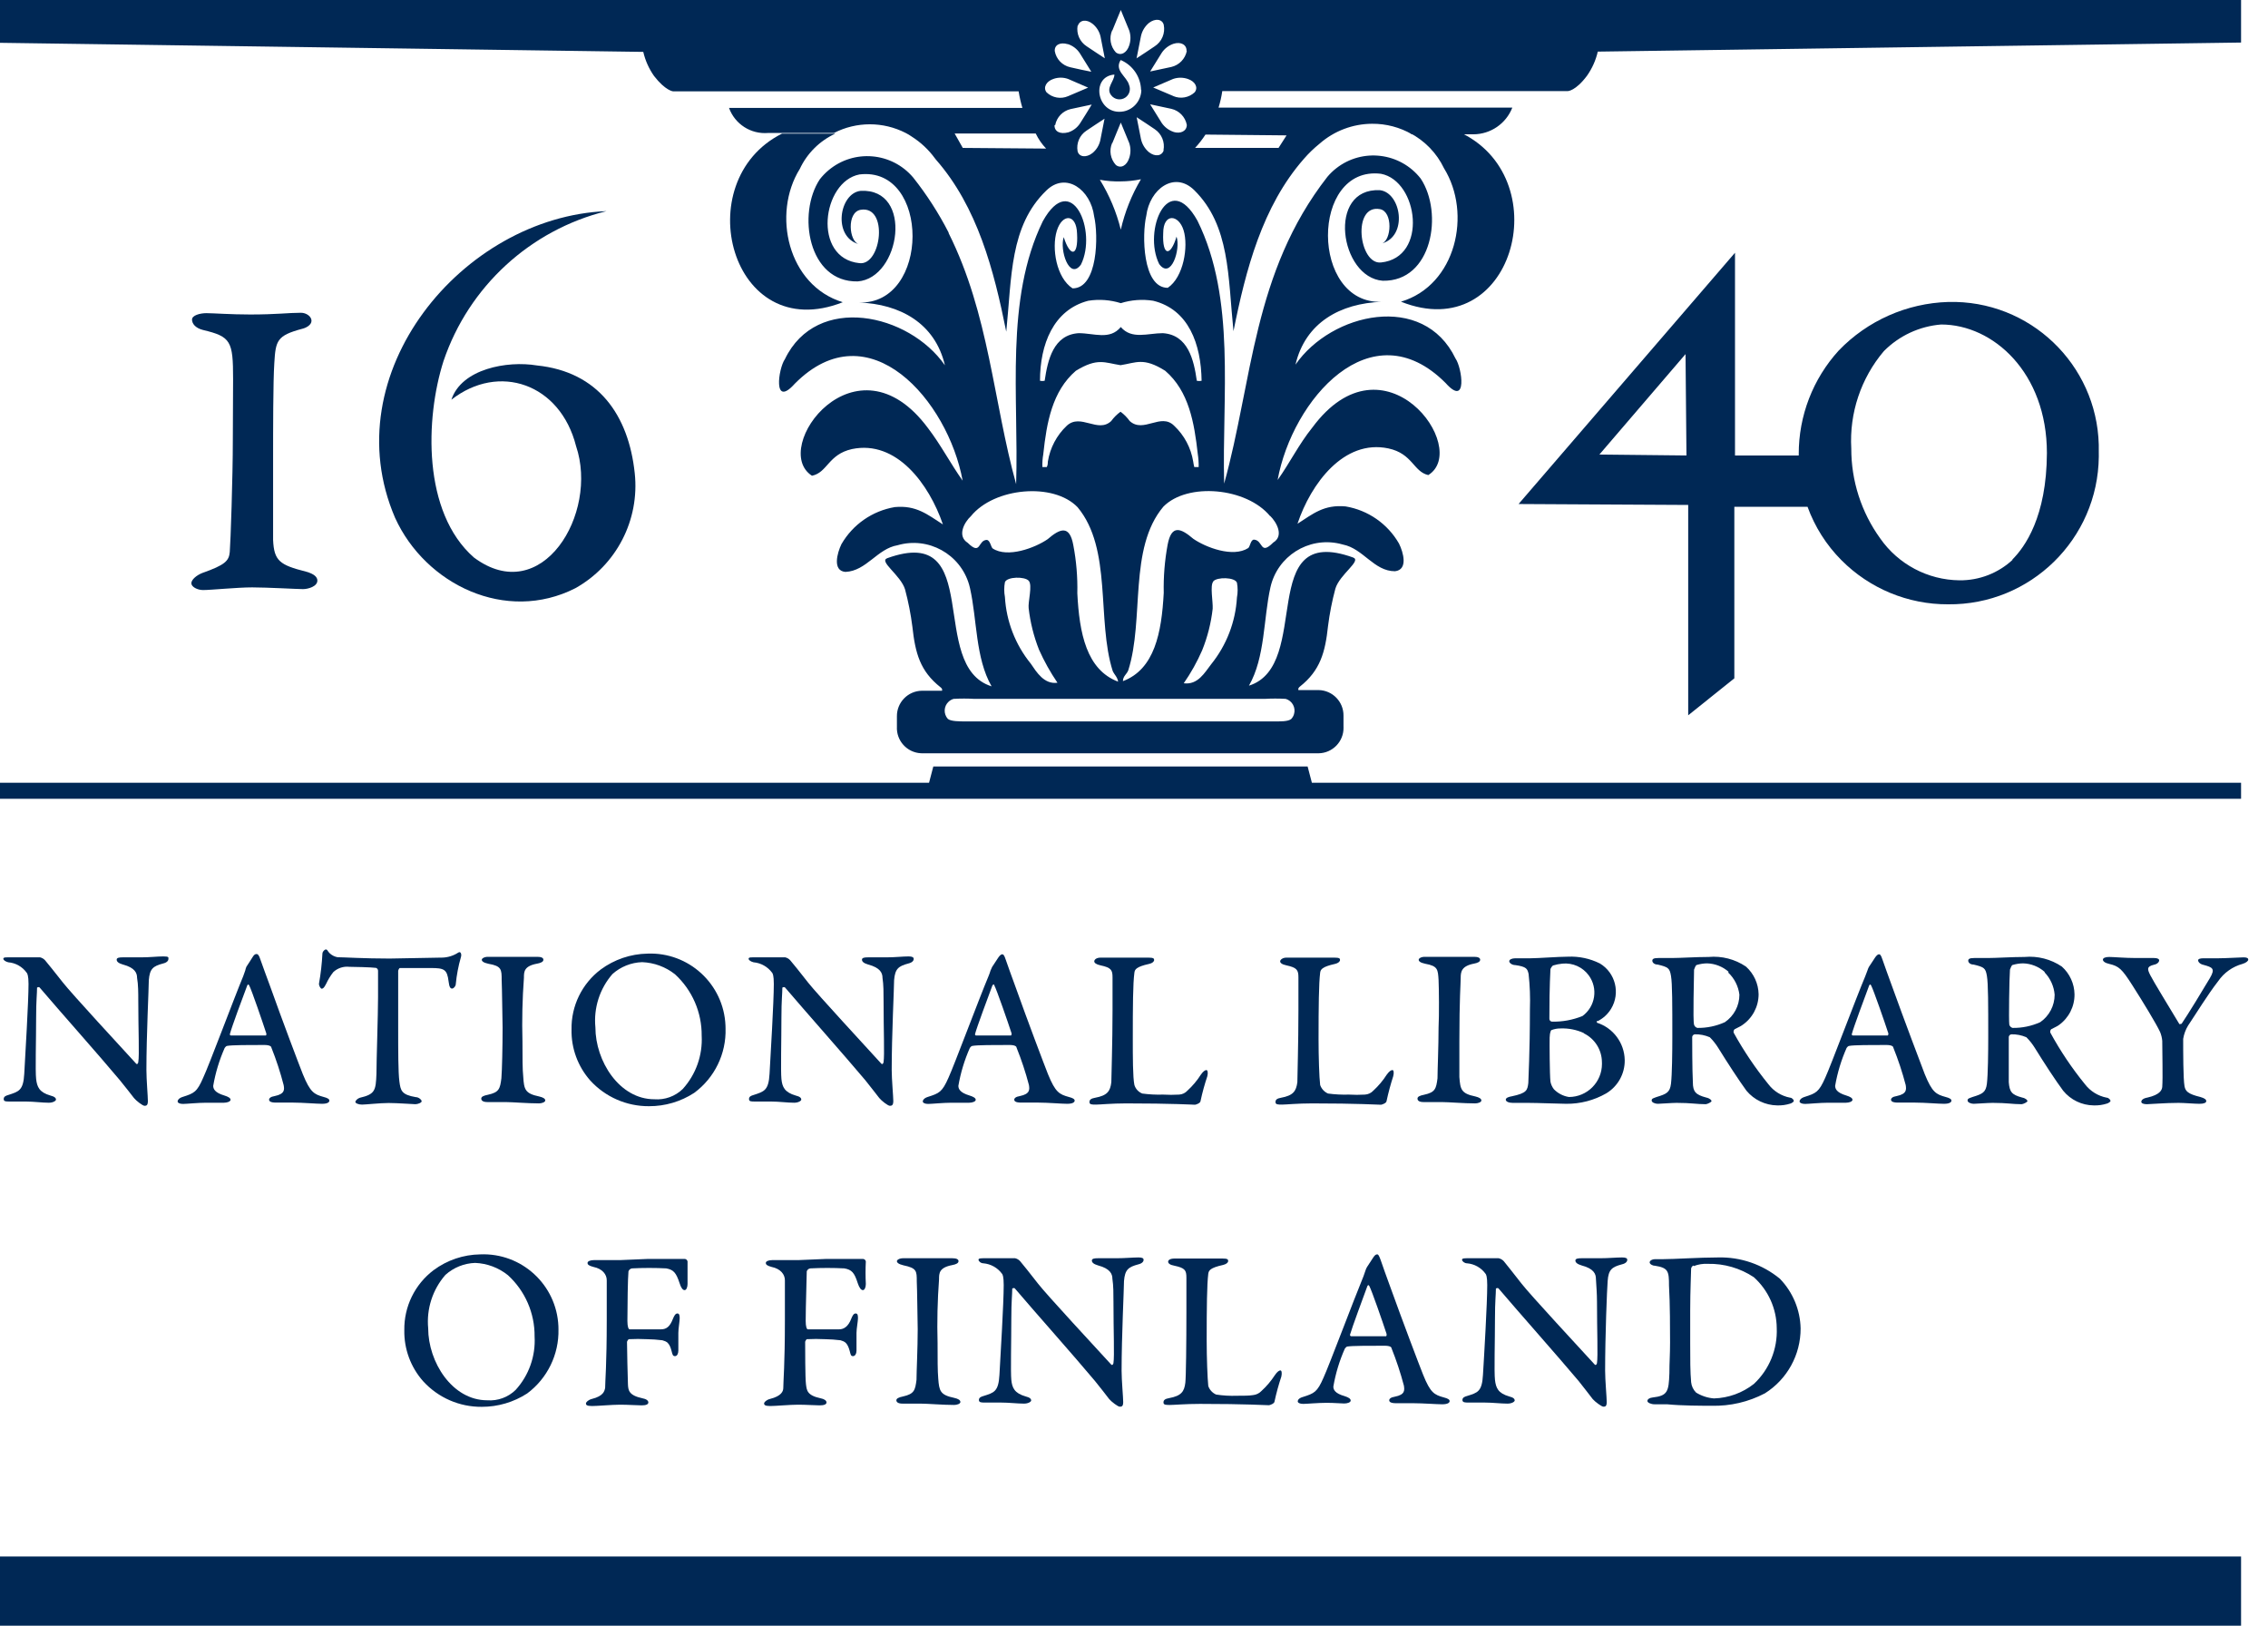 <svg aria-hidden="true" version="1.1" xmlns="http://www.w3.org/2000/svg" xmlns:xlink="http://www.w3.org/1999/xlink" x="0px" y="0px" viewBox="0 0 170.08 121.89" enable-background="new 0 0 170.08 121.89" xml:space="preserve" fill="#002855" width="170.08"  height="121.89" >
	 	<title fill="#002855">National Library of Finland</title>
		<path d="M0.83,71.78c0.39,0,1.32,0,2.18,0c0.143,0.034,0.272,0.111,0.37,0.22c0.25,0.3,0.68,0.83,1.34,1.67s4.4,4.89,5.49,6.08
			c0.1,0.1,0.16-0.07,0.16-0.12c0.09-0.53,0-2.37,0-4.6c0-0.58,0-1.2-0.09-1.71c0-0.36-0.15-0.76-1.06-1
			c-0.34-0.1-0.47-0.22-0.47-0.37s0.22-0.17,0.45-0.17h1.39c0.64,0,1.21-0.07,1.65-0.07s0.39,0.07,0.39,0.19s-0.1,0.27-0.4,0.34
			c-0.75,0.2-1,0.39-1.07,1.25c0,0.59-0.18,4.14-0.18,6.73c0,0.71,0.11,2,0.11,2.33s-0.11,0.36-0.25,0.36s-0.62-0.37-0.79-0.58
			c-0.29-0.37-0.61-0.79-1.07-1.35c-1.58-1.89-4.46-5.12-6-6.93c-0.07-0.09-0.2,0-0.2,0c0,0.46-0.07,0.93-0.07,2.25
			c0,1.69-0.07,4,0,4.6s0.24,1,1.07,1.24c0.33,0.08,0.42,0.2,0.42,0.3s-0.22,0.24-0.54,0.24c-0.49,0-1.13-0.09-1.74-0.09
			c-0.37,0-0.91,0-1.2,0s-0.44,0-0.44-0.19s0.17-0.25,0.34-0.3c0.79-0.26,1.13-0.33,1.2-1.59c0.08-1.48,0.32-5.37,0.32-6.74
			c0-0.62-0.09-0.79-0.14-0.84c-0.323-0.45-0.828-0.735-1.38-0.78C0.43,72.1,0.25,72,0.25,71.88S0.48,71.78,0.83,71.78z" fill="#002855"></path>
		<path d="M19.53,71.95c0.16,0.45,0.44,1.23,0.75,2.06c0.89,2.5,2.14,5.8,2.43,6.53c0.56,1.37,0.85,1.51,1.57,1.71
			c0.27,0.07,0.42,0.15,0.42,0.27s-0.13,0.24-0.55,0.24s-1.46-0.09-2.15-0.09s-0.86,0-1.3,0s-0.52-0.12-0.52-0.22s0.1-0.22,0.42-0.27
			c0.78-0.16,0.73-0.5,0.67-0.83c-0.247-0.955-0.554-1.894-0.92-2.81c0-0.07-0.11-0.19-0.53-0.19c-1.11,0-2.45,0-2.79,0.07
			c-0.06,0-0.15,0.1-0.18,0.15c-0.402,0.908-0.691,1.862-0.86,2.84c0,0.22,0.1,0.51,0.84,0.73c0.29,0.09,0.46,0.19,0.46,0.32
			s-0.26,0.22-0.49,0.22s-0.71,0-1.34,0s-1.48,0.09-1.74,0.09s-0.4-0.09-0.4-0.19s0.1-0.25,0.39-0.34c0.84-0.27,1.06-0.35,1.53-1.44
			c0.41-0.86,2.3-5.92,3-7.61c0.08-0.22,0.12-0.32,0.15-0.42c0.021-0.099,0.051-0.196,0.09-0.29c0.12-0.19,0.36-0.54,0.47-0.73
			s0.21-0.22,0.29-0.22S19.42,71.59,19.53,71.95z M19.97,77.48c-0.27-0.83-1.11-3.28-1.28-3.59c-0.05-0.1-0.1-0.1-0.15,0
			c-0.31,0.81-1.17,3.13-1.3,3.64c0,0.06,0,0.11,0.1,0.11c0.66,0,2,0,2.6,0C19.96,77.63,19.99,77.55,19.97,77.48z" fill="#002855"></path>
		<path d="M33.04,71.8c0.412,0.01,0.819-0.09,1.18-0.29c0.12-0.07,0.18-0.12,0.25-0.12s0.17,0.15,0.09,0.39
			c-0.188,0.653-0.315,1.323-0.38,2c0,0.15-0.15,0.34-0.28,0.34s-0.21-0.12-0.26-0.54c-0.11-0.9-0.33-1-1.33-1c-0.3,0-2.06,0-2.32,0
			c-0.06,0-0.13,0.17-0.13,0.22c0,0.79,0,2.55,0,4c0,2,0,3.6,0.09,4.28s0.15,1,1.23,1.18c0.22,0,0.44,0.2,0.44,0.31
			s-0.29,0.22-0.47,0.22s-1.35-0.09-2-0.09s-1.74,0.12-2,0.12s-0.5-0.1-0.5-0.2s0.17-0.26,0.33-0.31c1.15-0.27,1.2-0.54,1.25-1.79
			c0-1,0.12-4.43,0.12-5.73v-2c0.002-0.098-0.058-0.186-0.15-0.22c-0.32-0.05-1.76-0.08-2-0.08c-0.438-0.05-0.875,0.092-1.2,0.39
			c-0.214,0.271-0.395,0.567-0.54,0.88c-0.17,0.35-0.27,0.37-0.34,0.37s-0.2-0.2-0.2-0.37c0.134-0.754,0.221-1.515,0.26-2.28
			c0-0.1,0.14-0.29,0.26-0.29s0.12,0.12,0.27,0.27c0.165,0.16,0.374,0.268,0.6,0.31c0.43,0,2,0.1,3.91,0.1L33.04,71.8z" fill="#002855"></path>
		<path d="M37.62,73.48c0-0.79,0-1.05-1-1.22c-0.38-0.08-0.49-0.2-0.49-0.3s0.19-0.22,0.46-0.22c0.44,0,1.3,0,1.86,0
			c0.83,0,1.25,0,1.84,0c0.29,0,0.46,0.07,0.46,0.22s-0.19,0.24-0.46,0.29c-1,0.18-1,0.61-1,1.06c-0.117,1.587-0.154,3.179-0.11,4.77
			c0,1.15,0,2.13,0.06,2.67c0.06,0.93,0.13,1.24,1.19,1.46c0.31,0.07,0.46,0.17,0.46,0.3s-0.27,0.22-0.47,0.22c-0.83,0-2-0.1-2.52-0.1
			s-0.73,0-1.35,0c-0.34,0-0.46-0.12-0.46-0.26s0.16-0.22,0.51-0.29c0.83-0.18,0.9-0.45,1-1.23c0.05-0.61,0.09-2.37,0.09-3.81
			C37.67,76.13,37.65,74.1,37.62,73.48z" fill="#002855"></path>
		<path d="M54.41,77.11c0.058,1.898-0.821,3.704-2.35,4.83c-1.008,0.657-2.187,1.004-3.39,1c-1.672,0.011-3.271-0.686-4.4-1.92
			c-0.935-1.054-1.439-2.421-1.41-3.83c-0.033-1.764,0.782-3.437,2.19-4.5c1.015-0.75,2.238-1.166,3.5-1.19
			c3.107-0.127,5.728,2.289,5.855,5.395C54.408,76.967,54.41,77.038,54.41,77.11z M45.93,73.03c-0.959,1.1-1.422,2.547-1.28,4
			c0,2.52,1.79,5.39,4.42,5.39c0.787,0.06,1.563-0.22,2.13-0.77c0.988-1.091,1.499-2.531,1.42-4c0.015-1.747-0.712-3.419-2-4.6
			c-0.706-0.558-1.571-0.876-2.47-0.91C47.329,72.168,46.543,72.483,45.93,73.03z" fill="#002855"></path>
		<path d="M56.71,71.78c0.39,0,1.32,0,2.18,0c0.143,0.034,0.272,0.111,0.37,0.22c0.26,0.3,0.68,0.83,1.34,1.67s4.41,4.89,5.49,6.08
			c0.1,0.1,0.17-0.07,0.17-0.12c0.08-0.53,0-2.37,0-4.6c0-0.58,0-1.2-0.08-1.71c0-0.36-0.16-0.76-1.07-1
			c-0.34-0.1-0.47-0.22-0.47-0.37s0.22-0.17,0.45-0.17h1.39c0.64,0,1.22-0.07,1.66-0.07c0.28,0,0.38,0.07,0.38,0.19
			s-0.1,0.27-0.4,0.34c-0.74,0.2-1,0.39-1.07,1.25c0,0.59-0.18,4.14-0.18,6.73c0,0.71,0.12,2,0.12,2.33s-0.12,0.36-0.26,0.36
			s-0.62-0.37-0.79-0.58c-0.29-0.37-0.61-0.79-1.06-1.35c-1.59-1.89-4.46-5.12-6-6.93c-0.07-0.09-0.21,0-0.21,0
			c0,0.46-0.07,0.93-0.07,2.25c0,1.69-0.06,4,0,4.6s0.24,1,1.07,1.24c0.34,0.08,0.42,0.2,0.42,0.3s-0.22,0.24-0.54,0.24
			c-0.49,0-1.13-0.09-1.74-0.09c-0.37,0-0.91,0-1.2,0s-0.44,0-0.44-0.19s0.17-0.25,0.34-0.3c0.79-0.26,1.13-0.33,1.2-1.59
			c0.08-1.48,0.32-5.37,0.32-6.74c0-0.62-0.08-0.79-0.13-0.84c-0.33-0.447-0.836-0.731-1.39-0.78c-0.19-0.05-0.37-0.15-0.37-0.27
			S56.36,71.78,56.71,71.78z" fill="#002855"></path>
		<path d="M75.42,71.95c0.15,0.45,0.44,1.23,0.74,2.06c0.89,2.5,2.14,5.8,2.43,6.53c0.56,1.37,0.85,1.51,1.57,1.71
			c0.27,0.07,0.43,0.15,0.43,0.27s-0.14,0.24-0.56,0.24s-1.45-0.09-2.15-0.09c-0.7,0-0.86,0-1.3,0s-0.52-0.12-0.52-0.22
			s0.1-0.22,0.42-0.27c0.78-0.16,0.73-0.5,0.68-0.83c-0.251-0.955-0.562-1.894-0.93-2.81c0-0.07-0.1-0.19-0.53-0.19
			c-1.11,0-2.45,0-2.78,0.07c-0.07,0-0.16,0.1-0.19,0.15c-0.402,0.908-0.691,1.862-0.86,2.84c0,0.22,0.1,0.51,0.84,0.73
			c0.29,0.09,0.46,0.19,0.46,0.32s-0.25,0.22-0.49,0.22c-0.24,0-0.71,0-1.33,0c-0.62,0-1.49,0.09-1.75,0.09c-0.26,0-0.4-0.09-0.4-0.19
			s0.1-0.25,0.39-0.34c0.84-0.27,1.06-0.35,1.54-1.44c0.4-0.86,2.29-5.92,3-7.61c0.058-0.137,0.108-0.277,0.15-0.42
			c0,0,0.06-0.15,0.12-0.27l0.48-0.73c0.11-0.15,0.2-0.22,0.28-0.22S75.3,71.59,75.42,71.95z M75.86,77.48
			c-0.27-0.83-1.12-3.28-1.29-3.59c0-0.1-0.1-0.1-0.15,0c-0.3,0.81-1.17,3.13-1.3,3.64c0,0.06,0,0.11,0.1,0.11c0.66,0,2,0,2.6,0
			C75.84,77.63,75.87,77.55,75.86,77.48z" fill="#002855"></path>
		<path d="M82.55,71.8c0.46,0,0.86,0,1.35,0c0.66,0,1.81,0,2.21,0s0.44,0.07,0.44,0.18s-0.13,0.24-0.37,0.29
			c-1,0.22-1.08,0.43-1.11,0.66c-0.11,0.8-0.12,2.51-0.12,5c0,1.28,0,2.86,0.12,3.42c0.089,0.292,0.306,0.528,0.59,0.64
			c0.514,0.07,1.032,0.096,1.55,0.08c0.406,0.024,0.814,0.024,1.22,0c0.238-0.015,0.461-0.123,0.62-0.3
			c0.384-0.351,0.721-0.751,1-1.19c0.18-0.27,0.34-0.35,0.42-0.35s0.14,0.18,0.07,0.46c-0.205,0.61-0.376,1.231-0.51,1.86
			c0,0.16-0.35,0.28-0.42,0.28s-1.72-0.1-5.17-0.1c-1.08,0-1.94,0.09-2.25,0.09s-0.49,0-0.49-0.19s0.14-0.27,0.41-0.32
			c0.93-0.17,1.15-0.49,1.23-1.17c0-0.42,0.09-2.92,0.09-5.36c0-0.88,0-1.95,0-2.5s-0.1-0.73-0.9-0.9c-0.33-0.07-0.47-0.19-0.47-0.3
			S82.19,71.8,82.55,71.8z" fill="#002855"></path>
		<path d="M96.48,71.8c0.46,0,0.87,0,1.35,0c0.66,0,1.81,0,2.22,0s0.44,0.07,0.44,0.18s-0.14,0.24-0.37,0.29
			c-1,0.22-1.09,0.43-1.12,0.66c-0.1,0.8-0.12,2.51-0.12,5c0,1.28,0.05,2.86,0.12,3.42c0.098,0.287,0.312,0.519,0.59,0.64
			c0.517,0.07,1.039,0.096,1.56,0.08c0.403,0.024,0.807,0.024,1.21,0c0.241-0.013,0.468-0.121,0.63-0.3c0.384-0.352,0.72-0.752,1-1.19
			c0.19-0.27,0.34-0.35,0.43-0.35s0.13,0.18,0.06,0.46c-0.198,0.611-0.365,1.232-0.5,1.86c0,0.16-0.36,0.28-0.42,0.28
			c-0.21,0-1.73-0.1-5.17-0.1c-1.09,0-1.95,0.09-2.25,0.09s-0.49,0-0.49-0.19s0.13-0.27,0.4-0.32c0.93-0.17,1.15-0.49,1.24-1.17
			c0-0.42,0.08-2.92,0.08-5.36c0-0.88,0-1.95,0-2.5s-0.11-0.73-0.9-0.9c-0.34-0.07-0.47-0.19-0.47-0.3S96.17,71.8,96.48,71.8z" fill="#002855"></path>
		<path d="M107.88,73.48c-0.05-0.79-0.05-1.05-1-1.22c-0.39-0.08-0.49-0.2-0.49-0.3s0.18-0.22,0.45-0.22c0.44,0,1.3,0,1.86,0
			c0.83,0,1.25,0,1.84,0c0.29,0,0.46,0.07,0.46,0.22s-0.19,0.24-0.46,0.29c-0.94,0.18-1,0.61-1,1.06s-0.1,1.52-0.1,4.77
			c0,1.15,0,2.13,0,2.67c0.07,0.93,0.13,1.24,1.2,1.46c0.3,0.073,0.45,0.173,0.45,0.3c0,0.14-0.27,0.22-0.47,0.22
			c-0.83,0-2-0.1-2.52-0.1s-0.72,0-1.35,0c-0.34,0-0.45-0.12-0.45-0.26s0.15-0.22,0.5-0.29c0.83-0.18,0.9-0.45,1-1.23
			c0-0.61,0.08-2.37,0.08-3.81C107.93,76.13,107.91,74.1,107.88,73.48z" fill="#002855"></path>
		<path d="M119.76,76.55c-0.05,0,0,0.12,0,0.13c1.22,0.393,2.056,1.518,2.08,2.8c0.017,1.022-0.513,1.975-1.39,2.5
			c-0.913,0.522-1.948,0.791-3,0.78c-0.47,0-2.13-0.07-2.91-0.07h-1.11c-0.27,0-0.51-0.09-0.51-0.24s0.26-0.22,0.44-0.25
			c1.15-0.24,1.18-0.46,1.25-1c0-0.35,0.12-2.18,0.12-5.53c0.032-0.885-0.002-1.77-0.1-2.65c-0.09-0.38-0.15-0.54-1-0.66
			c-0.24,0-0.45-0.16-0.45-0.29s0.21-0.22,0.45-0.22h1.13c0.56,0,2.13-0.12,2.82-0.12c0.83-0.038,1.657,0.138,2.4,0.51
			c1.169,0.704,1.545,2.222,0.841,3.39c-0.244,0.404-0.598,0.73-1.021,0.94L119.76,76.55z M118.76,77.45
			c-0.543-0.246-1.135-0.362-1.73-0.34c-0.24-0.003-0.477,0.042-0.7,0.13c0,0-0.11,0.12-0.12,0.56s0,2.74,0.06,3.3
			c0.04,0.208,0.13,0.403,0.26,0.57c0.304,0.311,0.7,0.515,1.13,0.58c1.37-0.004,2.477-1.117,2.473-2.487
			c0-0.041-0.001-0.082-0.003-0.123c-0.004-0.918-0.527-1.754-1.35-2.16L118.76,77.45z M117.17,72.25
			c-0.241,0.022-0.479,0.069-0.71,0.14c-0.085,0.073-0.15,0.166-0.19,0.27c0,0.27-0.08,1-0.08,3.72
			c-0.006,0.112,0.078,0.209,0.19,0.22c0.784,0.018,1.563-0.125,2.29-0.42c0.972-0.71,1.185-2.074,0.475-3.046
			C118.69,72.51,117.938,72.174,117.17,72.25L117.17,72.25z" fill="#002855"></path>
		<path d="M130.64,76.87c-0.08,0.07-0.42,0.22-0.56,0.3c-0.07,0.067-0.097,0.167-0.07,0.26c0.754,1.365,1.627,2.66,2.61,3.87
			c0.399,0.521,0.975,0.877,1.62,1c0.15,0,0.28,0.17,0.28,0.24s-0.15,0.17-0.25,0.2c-0.323,0.105-0.661,0.152-1,0.14
			c-0.89-0.015-1.73-0.416-2.3-1.1c-0.57-0.78-1.43-2.1-2.11-3.2c-0.18-0.294-0.395-0.566-0.64-0.81
			c-0.356-0.155-0.742-0.23-1.13-0.22c-0.098,0.016-0.174,0.092-0.19,0.19c0,0.3,0,2.47,0.05,3.4c0,0.72,0.21,0.94,1,1.15
			c0.28,0.06,0.4,0.2,0.4,0.27s-0.32,0.23-0.44,0.23c-0.67,0-1.09-0.1-2.18-0.1c-0.35,0-1.23,0.07-1.41,0.07s-0.46-0.09-0.46-0.25
			s0.15-0.17,0.37-0.26c0.76-0.23,1-0.35,1.08-1s0.1-2.38,0.1-3.5c0-2.44,0-4-0.1-4.58s-0.2-0.66-1-0.85c-0.25,0-0.4-0.15-0.4-0.29
			s0.12-0.2,0.45-0.2h1c0.62,0,1.85-0.08,2.77-0.08c0.988-0.09,1.977,0.165,2.8,0.72c0.593,0.53,0.938,1.284,0.95,2.08
			C131.878,75.481,131.413,76.351,130.64,76.87z M129.64,72.87c-0.449-0.396-1.022-0.623-1.62-0.64
			c-0.264,0.004-0.527,0.044-0.78,0.12c-0.08,0-0.18,0.3-0.2,0.35c0,0.61-0.1,3.79,0,4.13c0.035,0.119,0.13,0.21,0.25,0.24
			c0.71,0.01,1.413-0.137,2.06-0.43c0.682-0.464,1.09-1.235,1.09-2.06c-0.078-0.639-0.379-1.231-0.85-1.67L129.64,72.87z" fill="#002855"></path>
		<path d="M141.17,71.95c0.15,0.45,0.44,1.23,0.74,2.06c0.9,2.5,2.15,5.8,2.43,6.53c0.56,1.37,0.85,1.51,1.57,1.71
			c0.27,0.07,0.43,0.15,0.43,0.27s-0.14,0.24-0.56,0.24s-1.45-0.09-2.15-0.09s-0.86,0-1.3,0s-0.52-0.12-0.52-0.22s0.1-0.22,0.42-0.27
			c0.78-0.16,0.73-0.5,0.68-0.83c-0.251-0.955-0.562-1.894-0.93-2.81c0-0.07-0.1-0.19-0.53-0.19c-1.11,0-2.45,0-2.78,0.07
			c-0.07,0-0.16,0.1-0.19,0.15c-0.402,0.908-0.691,1.862-0.86,2.84c0,0.22,0.1,0.51,0.84,0.73c0.29,0.09,0.46,0.19,0.46,0.32
			s-0.25,0.22-0.49,0.22s-0.71,0-1.33,0s-1.49,0.09-1.74,0.09s-0.41-0.09-0.41-0.19s0.1-0.25,0.39-0.34c0.84-0.27,1.06-0.35,1.54-1.44
			c0.4-0.86,2.29-5.92,3-7.61c0.09-0.22,0.12-0.32,0.16-0.42c0.027-0.094,0.064-0.184,0.11-0.27l0.48-0.73
			c0.11-0.15,0.2-0.22,0.28-0.22S141.05,71.59,141.17,71.95z M141.61,77.48c-0.27-0.83-1.12-3.28-1.29-3.59c-0.05-0.1-0.1-0.1-0.15,0
			c-0.3,0.81-1.17,3.13-1.3,3.64c0,0.06,0,0.11,0.1,0.11c0.66,0,2,0,2.6,0C141.59,77.63,141.62,77.55,141.61,77.48z" fill="#002855"></path>
		<path d="M154.38,76.87c-0.08,0.07-0.42,0.22-0.56,0.3c-0.066,0.069-0.089,0.169-0.06,0.26c0.746,1.367,1.616,2.663,2.6,3.87
			c0.401,0.519,0.976,0.874,1.62,1c0.15,0,0.29,0.17,0.29,0.24s-0.16,0.17-0.26,0.2c-0.323,0.105-0.661,0.152-1,0.14
			c-0.889-0.009-1.727-0.412-2.29-1.1c-0.58-0.78-1.44-2.1-2.12-3.2c-0.18-0.294-0.395-0.566-0.64-0.81
			c-0.356-0.155-0.742-0.23-1.13-0.22c-0.098,0.016-0.174,0.092-0.19,0.19c0,0.3,0,2.47,0,3.4c0.06,0.72,0.21,0.94,1,1.15
			c0.29,0.06,0.4,0.2,0.4,0.27s-0.32,0.23-0.44,0.23c-0.67,0-1.09-0.1-2.17-0.1c-0.36,0-1.24,0.07-1.42,0.07s-0.46-0.09-0.46-0.25
			s0.15-0.17,0.37-0.26c0.76-0.23,1-0.35,1.08-1s0.1-2.38,0.1-3.5c0-2.44,0-4-0.1-4.58s-0.2-0.66-1-0.85c-0.25,0-0.4-0.15-0.4-0.29
			s0.12-0.2,0.45-0.2h1c0.62,0,1.86-0.08,2.77-0.08c0.988-0.09,1.977,0.165,2.8,0.72c0.593,0.53,0.938,1.284,0.95,2.08
			C155.58,75.472,155.134,76.34,154.38,76.87z M153.33,72.87c-0.448-0.398-1.021-0.624-1.62-0.64c-0.264,0.004-0.527,0.044-0.78,0.12
			c-0.08,0-0.18,0.3-0.2,0.35c-0.05,0.61-0.1,3.79-0.05,4.13c0.035,0.119,0.13,0.21,0.25,0.24c0.713,0.01,1.42-0.137,2.07-0.43
			c0.676-0.468,1.079-1.238,1.08-2.06c-0.051-0.626-0.316-1.216-0.75-1.67L153.33,72.87z" fill="#002855"></path>
		<path d="M158.17,71.75c0.29,0,1.2,0.08,2,0.08c0.48,0,0.7,0,1.37,0c0.27,0,0.38,0.08,0.38,0.18s-0.12,0.27-0.38,0.32
			c-0.59,0.14-0.5,0.36-0.28,0.8s1.42,2.4,2.16,3.63c0,0.06,0.15,0,0.18,0c0.43-0.62,1.69-2.69,2.12-3.42s0.2-0.81-0.49-1
			c-0.26-0.06-0.39-0.22-0.39-0.34s0.22-0.15,0.39-0.15h1.11c0.59,0,1.64-0.07,1.91-0.07s0.35,0.07,0.35,0.17s-0.16,0.24-0.43,0.32
			c-0.745,0.203-1.393,0.664-1.83,1.3c-0.78,1-1.69,2.49-2.25,3.32c-0.187,0.306-0.312,0.646-0.37,1c0,1,0,3,0.1,3.55
			c0.07,0.37,0.24,0.58,1.19,0.81c0.32,0.09,0.44,0.19,0.44,0.31s-0.17,0.2-0.51,0.2s-1.17-0.07-1.56-0.07c-1,0-2.14,0.1-2.38,0.1
			s-0.42-0.06-0.42-0.18s0.12-0.26,0.47-0.32c0.92-0.21,1.08-0.56,1.1-0.8c0.05-0.71,0-2.55,0-3.45c-0.02-0.227-0.074-0.449-0.16-0.66
			c-0.28-0.61-1.31-2.3-2.09-3.52s-1-1.42-1.73-1.59c-0.32-0.07-0.47-0.2-0.47-0.32S157.88,71.75,158.17,71.75z" fill="#002855"></path>
		<path d="M41.88,99.67c0.043,1.889-0.833,3.682-2.35,4.81c-1.013,0.654-2.194,1.002-3.4,1c-1.668,0.015-3.264-0.679-4.39-1.91
			c-0.94-1.055-1.447-2.427-1.42-3.84c-0.027-1.765,0.79-3.437,2.2-4.5c1.011-0.75,2.232-1.162,3.49-1.18
			c3.107-0.133,5.732,2.278,5.865,5.385C41.878,99.513,41.88,99.592,41.88,99.67z M33.4,95.59c-0.96,1.1-1.426,2.546-1.29,4
			c0,2.52,1.79,5.4,4.43,5.4c0.789,0.059,1.565-0.226,2.13-0.78c0.991-1.088,1.503-2.53,1.42-4c0.017-1.748-0.71-3.421-2-4.6
			c-0.7-0.562-1.563-0.885-2.46-0.92C34.804,94.718,34.014,95.037,33.4,95.59z" fill="#002855"></path>
		<path d="M48.62,94.39c1.22,0,2.59,0,2.72,0c0.109,0.003,0.201,0.082,0.22,0.19c0,0.49,0,1.11,0,1.69c0,0.22-0.08,0.46-0.22,0.46
			s-0.27-0.17-0.38-0.53c-0.26-0.79-0.46-1-1-1.1c-0.853-0.043-1.707-0.043-2.56,0c-0.125,0.016-0.229,0.101-0.27,0.22
			c-0.05,0.44-0.08,2.61-0.08,3.72c0,0.43,0.08,0.63,0.17,0.63c0.64,0,1.94,0,2.35,0s0.67-0.21,0.89-0.78
			c0.1-0.24,0.19-0.41,0.34-0.41s0.17,0.17,0.17,0.37s-0.1,0.78-0.1,1.09c0,0.74,0,1,0,1.32c0,0.21-0.08,0.42-0.25,0.42
			s-0.19-0.12-0.26-0.39c-0.16-0.63-0.38-0.71-0.69-0.8c-0.375-0.047-0.752-0.073-1.13-0.08c-0.466-0.024-0.934-0.024-1.4,0
			c0,0-0.12,0.14-0.12,0.2c0,0.48,0.05,2.71,0.07,3.17s0.06,0.84,1.09,1.06c0.28,0.05,0.44,0.17,0.44,0.31s-0.16,0.22-0.5,0.22
			s-1-0.05-1.62-0.05s-1.69,0.1-2.1,0.1s-0.46-0.09-0.46-0.19s0.17-0.27,0.44-0.34c0.88-0.22,0.95-0.59,1-0.83
			c0-0.52,0.12-1.72,0.12-5.07c0-1.59,0-2.57,0-3s-0.31-0.86-1-1c-0.34-0.09-0.44-0.17-0.44-0.3s0.22-0.21,0.47-0.21
			c0.74,0,1.39,0,1.94,0L48.62,94.39z" fill="#002855"></path>
		<path d="M61.99,94.39c1.21,0,2.58,0,2.72,0c0.109,0.003,0.201,0.082,0.22,0.19c-0.029,0.563-0.029,1.127,0,1.69
			c0,0.22-0.08,0.46-0.22,0.46s-0.27-0.17-0.39-0.53c-0.25-0.79-0.45-1-1-1.1c-0.849-0.043-1.701-0.043-2.55,0
			c-0.126,0.014-0.231,0.1-0.27,0.22c0,0.44-0.08,2.61-0.08,3.72c0,0.43,0.08,0.63,0.16,0.63c0.65,0,2,0,2.35,0s0.68-0.21,0.9-0.78
			c0.1-0.24,0.18-0.41,0.34-0.41c0.16,0,0.17,0.17,0.17,0.37s-0.11,0.78-0.11,1.09c0,0.74,0,1,0,1.32c0,0.21-0.09,0.42-0.26,0.42
			c-0.17,0-0.18-0.12-0.25-0.39c-0.17-0.63-0.39-0.71-0.69-0.8c-0.375-0.046-0.752-0.073-1.13-0.08c-0.47-0.024-0.94-0.024-1.41,0
			c0,0-0.11,0.14-0.11,0.2c0,0.48,0,2.71,0.06,3.17s0.07,0.84,1.1,1.06c0.27,0.05,0.44,0.17,0.44,0.31s-0.17,0.22-0.51,0.22
			s-1-0.05-1.62-0.05s-1.69,0.1-2.09,0.1s-0.46-0.09-0.46-0.19s0.17-0.27,0.44-0.34c0.88-0.22,1-0.59,1-0.83
			c0-0.52,0.12-1.72,0.12-5.07c0-1.59,0-2.57,0-3s-0.31-0.86-1-1c-0.33-0.09-0.43-0.17-0.43-0.3s0.22-0.21,0.47-0.21
			c0.74,0,1.38,0,1.94,0L61.99,94.39z" fill="#002855"></path>
		<path d="M68.75,96.08c0-0.79,0-1-1-1.21c-0.38-0.09-0.49-0.21-0.49-0.31s0.19-0.22,0.46-0.22c0.44,0,1.3,0,1.86,0
			c0.83,0,1.25,0,1.84,0c0.29,0,0.46,0.07,0.46,0.22s-0.19,0.24-0.46,0.29c-1,0.19-1,0.61-1,1.07c-0.117,1.587-0.154,3.179-0.11,4.77
			c0,1.15,0,2.13,0.05,2.67c0.07,0.93,0.14,1.23,1.2,1.45c0.31,0.07,0.46,0.17,0.46,0.31s-0.27,0.22-0.47,0.22c-0.83,0-2-0.1-2.52-0.1
			c-0.52,0-0.73,0-1.35,0c-0.34,0-0.46-0.12-0.46-0.25s0.16-0.22,0.51-0.29c0.83-0.19,0.9-0.46,1-1.24c0-0.61,0.09-2.36,0.09-3.8
			C68.8,98.69,68.78,96.66,68.75,96.08z" fill="#002855"></path>
		<path d="M73.95,94.34c0.39,0,1.32,0,2.18,0c0.143,0.034,0.272,0.111,0.37,0.22c0.26,0.31,0.68,0.83,1.34,1.68
			c0.66,0.85,4.41,4.89,5.49,6.07c0.1,0.1,0.17-0.07,0.17-0.12c0.08-0.52,0-2.37,0-4.6c0-0.57,0-1.2-0.08-1.71
			c0-0.35-0.16-0.76-1.07-1c-0.34-0.1-0.47-0.22-0.47-0.37s0.22-0.17,0.45-0.17h1.39c0.64,0,1.22-0.06,1.66-0.06
			c0.28,0,0.38,0.06,0.38,0.18s-0.1,0.27-0.4,0.34c-0.74,0.2-1,0.39-1.07,1.25c0,0.59-0.18,4.15-0.18,6.73c0,0.71,0.12,2,0.12,2.34
			s-0.12,0.35-0.26,0.35s-0.62-0.37-0.79-0.57c-0.29-0.37-0.61-0.8-1.07-1.36c-1.58-1.89-4.46-5.12-6-6.93c-0.06-0.08-0.2,0-0.2,0
			c0,0.46-0.07,0.93-0.07,2.25c0,1.69-0.06,4,0,4.6s0.24,1,1.07,1.24c0.34,0.08,0.42,0.2,0.42,0.3s-0.22,0.24-0.54,0.24
			c-0.49,0-1.13-0.08-1.74-0.08h-1.2c-0.24,0-0.44,0-0.44-0.19s0.17-0.25,0.34-0.3c0.79-0.25,1.13-0.32,1.2-1.59
			c0.08-1.47,0.32-5.36,0.32-6.73c0-0.63-0.08-0.8-0.13-0.85c-0.33-0.447-0.836-0.731-1.39-0.78c-0.19,0-0.37-0.15-0.37-0.27
			S73.6,94.34,73.95,94.34z" fill="#002855"></path>
		<path d="M88.1,94.36c0.45,0,0.86,0,1.35,0c0.66,0,1.8,0,2.21,0s0.44,0.07,0.44,0.19s-0.14,0.23-0.37,0.29
			c-1,0.22-1.08,0.42-1.12,0.66c-0.1,0.79-0.12,2.5-0.12,5c0,1.29,0.06,2.86,0.12,3.42c0.098,0.287,0.312,0.519,0.59,0.64
			c0.516,0.078,1.038,0.109,1.56,0.09c0.45,0,0.94,0,1.21-0.05c0.241-0.024,0.464-0.134,0.63-0.31c0.382-0.349,0.718-0.746,1-1.18
			c0.18-0.27,0.33-0.36,0.42-0.36s0.13,0.19,0.07,0.46c-0.204,0.61-0.374,1.231-0.51,1.86c0,0.17-0.36,0.29-0.42,0.29
			c-0.21,0-1.73-0.1-5.17-0.1c-1.08,0-1.94,0.08-2.25,0.08s-0.49,0-0.49-0.19s0.14-0.27,0.41-0.32c0.93-0.17,1.15-0.49,1.23-1.16
			c0.05-0.43,0.08-2.93,0.08-5.37c0-0.88,0-1.94,0-2.5s-0.1-0.73-0.9-0.9c-0.34-0.06-0.47-0.18-0.47-0.3S87.74,94.36,88.1,94.36z" fill="#002855"></path>
		<path d="M103.54,94.48c0.15,0.46,0.44,1.24,0.74,2.07c0.9,2.5,2.15,5.8,2.44,6.52c0.55,1.37,0.84,1.51,1.57,1.71
			c0.27,0.07,0.42,0.15,0.42,0.27s-0.14,0.24-0.56,0.24s-1.45-0.08-2.14-0.08s-0.87,0-1.31,0s-0.52-0.12-0.52-0.22s0.1-0.22,0.42-0.27
			c0.78-0.15,0.73-0.49,0.68-0.83c-0.253-0.955-0.563-1.893-0.93-2.81c0-0.07-0.1-0.18-0.52-0.18c-1.12,0-2.45,0-2.79,0.06
			c-0.07,0-0.15,0.11-0.19,0.16c-0.403,0.907-0.692,1.861-0.86,2.84c0,0.22,0.1,0.51,0.85,0.72c0.28,0.09,0.45,0.19,0.45,0.33
			s-0.25,0.22-0.49,0.22s-0.71-0.05-1.33-0.05s-1.49,0.08-1.74,0.08s-0.41-0.08-0.41-0.19s0.1-0.25,0.39-0.33
			c0.85-0.27,1.07-0.36,1.54-1.44c0.4-0.86,2.3-5.92,3-7.61l0.15-0.43c0.027-0.095,0.067-0.186,0.12-0.27
			c0.11-0.18,0.35-0.54,0.47-0.72s0.2-0.22,0.29-0.22S103.42,94.16,103.54,94.48z M103.98,100.01c-0.27-0.83-1.12-3.28-1.29-3.58
			c-0.05-0.1-0.1-0.1-0.15,0c-0.3,0.82-1.16,3.13-1.3,3.64c-0.011,0.054,0.024,0.107,0.078,0.118c0.007,0.001,0.015,0.002,0.022,0.002
			c0.66,0,2,0,2.6,0c0.02,0,0.06-0.08,0.04-0.15V100.01z" fill="#002855"></path>
		<path d="M110.21,94.34c0.39,0,1.32,0,2.18,0c0.146,0.034,0.278,0.11,0.38,0.22c0.25,0.31,0.67,0.83,1.33,1.68s4.41,4.89,5.49,6.07
			c0.1,0.1,0.17-0.07,0.17-0.12c0.08-0.52,0-2.37,0-4.6c0-0.57-0.05-1.2-0.08-1.71c0-0.35-0.15-0.76-1.07-1
			c-0.33-0.1-0.47-0.22-0.47-0.37s0.22-0.17,0.46-0.17h1.38c0.64,0,1.22-0.06,1.66-0.06c0.29,0,0.39,0.06,0.39,0.18
			s-0.1,0.27-0.41,0.34c-0.74,0.2-1,0.39-1.06,1.25c-0.05,0.59-0.19,4.15-0.19,6.73c0,0.71,0.12,2,0.12,2.34s-0.12,0.35-0.25,0.35
			s-0.63-0.37-0.8-0.57c-0.29-0.37-0.61-0.8-1.06-1.36c-1.59-1.89-4.46-5.12-6-6.93c-0.07-0.08-0.2,0-0.2,0
			c0,0.46-0.07,0.93-0.07,2.25c0,1.69-0.07,4,0,4.6s0.23,1,1.06,1.24c0.34,0.08,0.42,0.2,0.42,0.3s-0.22,0.24-0.54,0.24
			c-0.49,0-1.13-0.08-1.74-0.08h-1.2c-0.23,0-0.44,0-0.44-0.19s0.17-0.25,0.34-0.3c0.8-0.25,1.13-0.32,1.2-1.59
			c0.09-1.47,0.32-5.36,0.32-6.73c0-0.63-0.08-0.8-0.13-0.85c-0.327-0.451-0.835-0.736-1.39-0.78c-0.18,0-0.37-0.15-0.37-0.27
			S109.86,94.34,110.21,94.34z" fill="#002855"></path>
		<path d="M133.48,95.88c0.966,1.001,1.52,2.329,1.55,3.72c0.007,1.977-1.006,3.818-2.68,4.87c-1.232,0.646-2.609,0.966-4,0.93
			c-0.69,0-2.23,0-3.33-0.11c-0.35,0-0.67,0-0.94,0s-0.54-0.12-0.54-0.25s0.17-0.24,0.39-0.26c1.13-0.13,1.21-0.44,1.26-1.82
			c0-0.82,0.05-1.38,0.05-2.31s0-2.92-0.08-4.26c0-1.08-0.05-1.33-1.06-1.49c-0.19,0-0.39-0.13-0.39-0.25s0.17-0.24,0.42-0.24h0.56
			c0.84,0,2.75-0.13,4.15-0.13C130.529,94.236,132.177,94.804,133.48,95.88z M126.99,94.88c-0.084,0.048-0.145,0.127-0.17,0.22
			c0,0.26-0.07,1.66-0.07,3.17v2.45c0,1.17,0,2.17,0.07,2.91c0.029,0.295,0.16,0.571,0.37,0.78c0.405,0.251,0.865,0.402,1.34,0.44
			c1.091-0.032,2.143-0.414,3-1.09c1.154-1.08,1.778-2.611,1.71-4.19c-0.013-1.455-0.637-2.838-1.72-3.81
			c-1.021-0.678-2.225-1.027-3.45-1c-0.361-0.02-0.723,0.038-1.06,0.17L126.99,94.88z" fill="#002855"></path>
		<rect y="116.7" width="168.06" height="5.19" fill="#002855"></rect>
		<path d="M109.71,10.03l-4-0.07c1.127,0.582,2.033,1.516,2.58,2.66c2.1,3.39,0.91,8.76-3.23,10
			C113.42,25.95,116.8,13.64,109.71,10.03z" fill="#002855"></path>
		<path d="M63.2,22.66c-4.13-1.26-5.32-6.63-3.22-10c0.547-1.166,1.49-2.101,2.66-2.64h-4C51.54,13.58,54.81,25.97,63.2,22.66z" fill="#002855"></path>
		<path d="M0,0v3.21l48.24,0.68c0.15,0.65,0.426,1.265,0.81,1.81c0.86,1.11,1.43,1.15,1.43,1.15h25.91
			c0.066,0.419,0.16,0.833,0.28,1.24h-22l0,0c0.439,1.217,1.64,1.988,2.93,1.88h4.94c1.689-0.867,3.691-0.867,5.38,0l0,0
			c0.156,0.079,0.307,0.169,0.45,0.27c0.677,0.43,1.267,0.983,1.74,1.63l0.07,0.09c3.12,3.55,4.36,8.31,5.28,12.91
			c0.42-4.1,0.25-7.92,3-10.58c1.48-1.45,3.34-0.06,3.59,1.93c0.33,1.4,0.29,5.42-1.62,5.4c-1.21-0.79-1.58-3-1.18-4.31
			c0.4-1.31,1.48-1.31,1.52,0.21c0.1,1.74-0.52,1.78-1,0.26c-0.32,0.94,0.41,3.26,1.29,2.06c1.25-2.5-0.7-7.15-2.86-3.25
			c-2.86,5.87-1.79,13.18-2,19.71c-1.72-6.22-2.02-12.74-5.06-18.82c0.005,0.067,0.005,0.133,0,0.2c0-0.08,0-0.16,0-0.24
			c-0.749-1.46-1.64-2.844-2.66-4.13c-1.606-1.904-4.451-2.145-6.355-0.539c-0.237,0.2-0.453,0.424-0.645,0.669
			c-1.71,2.57-0.88,7.74,2.84,7.66c3.21-0.24,4.21-7,0.22-6.79c-1.6,0.17-2.13,3.44-0.13,4c-0.75-0.2-0.93-2.4,0.13-2.58
			c2.1-0.35,1.57,4.2-0.09,4c-3.55-0.36-2.8-6.12,0-6.65c5.32-0.65,5.32,9.82-0.06,9.6c3.1,0.11,5.73,1.55,6.47,4.71
			c-2.71-3.9-9.62-5.41-12-0.46c-0.49,0.69-0.92,3.7,0.74,1.84c5.57-5.62,11.5,1.3,12.59,7.27c-0.91-1.28-1.64-2.69-2.59-3.93
			c-5.41-7.3-11.9,1.51-8.71,3.56c1.17-0.24,1.21-1.6,3-2c3.35-0.7,5.79,2.64,6.82,5.65c-1.17-0.75-2-1.45-3.61-1.3
			c-1.681,0.284-3.148,1.304-4,2.78c-0.32,0.66-0.69,2,0.3,2.08c1.58-0.07,2.38-1.74,3.91-2c2.297-0.666,4.698,0.657,5.364,2.954
			c0.025,0.085,0.047,0.17,0.066,0.256c0.54,2.4,0.4,5.24,1.62,7.37c-4.85-1.52-0.48-12.25-7.82-9.61c-0.67,0.24,1,1.26,1.33,2.34
			c0.247,0.92,0.431,1.855,0.55,2.8c0.22,2,0.58,3.33,2.11,4.54c0.18,0.13,0.11,0.26,0.11,0.26h-1.51
			c-1.045,0.016-1.881,0.874-1.87,1.92v0.77c-0.055,1.048,0.749,1.942,1.797,1.997c0.038,0.002,0.075,0.003,0.113,0.003h29.71
			c1.049-0.015,1.888-0.878,1.872-1.927c0-0.024-0.001-0.049-0.002-0.073v-0.82c0.011-1.046-0.825-1.904-1.87-1.92h-1.51
			c0,0-0.06-0.13,0.11-0.26c1.53-1.21,1.9-2.58,2.11-4.54c0.119-0.945,0.303-1.88,0.55-2.8c0.32-1.08,2-2.1,1.33-2.34
			c-7.33-2.64-3,8.09-7.81,9.61c1.22-2.13,1.08-5,1.61-7.37c0.523-2.334,2.838-3.802,5.172-3.279c0.09,0.02,0.18,0.043,0.268,0.069
			c1.52,0.3,2.32,2,3.9,2c1-0.11,0.63-1.42,0.3-2.08c-0.85-1.478-2.318-2.498-4-2.78c-1.63-0.15-2.44,0.55-3.61,1.3
			c1-3,3.47-6.35,6.81-5.65c1.83,0.39,1.88,1.75,3,2c3.2-2-3.3-10.86-8.7-3.56c-1,1.24-1.69,2.65-2.6,3.93c1.09-6,7-12.89,12.6-7.27
			c1.66,1.86,1.23-1.15,0.74-1.84c-2.4-5-9.31-3.44-12,0.46c0.74-3.16,3.37-4.6,6.48-4.71c-5.38,0.22-5.38-10.25-0.07-9.6
			c2.8,0.53,3.56,6.29,0,6.65c-1.66,0.17-2.18-4.38-0.08-4c1,0.18,0.87,2.38,0.13,2.58c2-0.55,1.46-3.82-0.13-4
			c-4-0.19-3,6.55,0.21,6.79c3.72,0.08,4.56-5.09,2.85-7.66c-1.534-1.962-4.369-2.309-6.331-0.775
			c-0.245,0.191-0.469,0.407-0.669,0.645c-5.6,7.18-5.6,15.3-7.74,23c-0.17-6.53,0.9-13.84-2-19.71c-2.17-3.9-4.12,0.75-2.87,3.25
			c0.89,1.2,1.62-1.12,1.3-2.06c-0.45,1.52-1.08,1.48-1-0.26c0-1.52,1.16-1.42,1.53-0.21s0,3.52-1.19,4.31c-1.9,0-1.94-4-1.61-5.4
			c0.25-2,2.1-3.38,3.59-1.93c2.7,2.66,2.53,6.48,2.95,10.58c0.92-4.6,2.16-9.36,5.27-12.91c0.361-0.418,0.76-0.803,1.19-1.15
			c1.088-0.954,2.483-1.483,3.93-1.49c1.053-0.01,2.089,0.263,3,0.79h4.6c1.291-0.005,2.449-0.798,2.92-2l0,0H91.38
			c0.125-0.406,0.219-0.82,0.28-1.24h25.91c0,0,0.58,0,1.44-1.15c0.384-0.545,0.66-1.16,0.81-1.81l48.24-0.68V0H0z M89,3.82
			c-0.118,0.593-0.571,1.062-1.16,1.2l-1.59,0.34l0,0l0.87-1.4c0.212-0.32,0.526-0.559,0.89-0.68c0.54-0.17,0.99,0.07,0.97,0.54H89z
			 M85.24,4.34c0.11-0.54,0.21-1.08,0.32-1.62c0.082-0.391,0.293-0.743,0.6-1c0.46-0.36,1-0.3,1.11,0.14
			c0.129,0.631-0.146,1.276-0.69,1.62c-0.45,0.31-0.9,0.6-1.36,0.9L85.24,4.34z M85.59,6.75c-0.012,0.776-0.56,1.441-1.32,1.6
			c-2,0.37-2.55-2.61-0.7-2.76c0,0.5-0.66,1-0.25,1.54c0.254,0.348,0.742,0.424,1.09,0.17c0.291-0.213,0.399-0.597,0.26-0.93
			c-0.16-0.63-1.13-1.07-0.63-1.87c0.908,0.385,1.506,1.265,1.53,2.25H85.59z M84.05,13.6c0.507-0.002,1.013-0.056,1.51-0.16
			c-0.697,1.174-1.207,2.449-1.51,3.78l0,0c-0.326-1.321-0.856-2.582-1.57-3.74c0.511,0.093,1.031,0.133,1.55,0.12H84.05z
			 M83.42,10.72c0.2-0.52,0.42-1,0.63-1.53l0,0l0.63,1.53c0.125,0.366,0.125,0.764,0,1.13c-0.18,0.57-0.63,0.81-1,0.52
			c-0.41-0.447-0.52-1.093-0.28-1.65L83.42,10.72z M83.42,2.28c0.2-0.52,0.42-1,0.63-1.53l0,0l0.63,1.53
			c0.125,0.366,0.125,0.764,0,1.13c-0.18,0.56-0.63,0.8-1,0.52c-0.41-0.447-0.52-1.093-0.28-1.65H83.42z M80.83,1.93
			c0.14-0.44,0.65-0.51,1.11-0.14c0.298,0.242,0.505,0.576,0.59,0.95c0.11,0.54,0.22,1.09,0.32,1.63l0,0c-0.45-0.3-0.91-0.59-1.36-0.9
			c-0.514-0.331-0.781-0.937-0.68-1.54H80.83z M80.09,3.31c0.36,0.118,0.67,0.354,0.88,0.67c0.3,0.47,0.58,0.94,0.87,1.4l0,0
			c-0.53-0.11-1.06-0.21-1.59-0.34c-0.589-0.134-1.041-0.606-1.15-1.2c-0.04-0.46,0.38-0.7,0.97-0.53H80.09z M72.2,11.09l-0.61-1.08
			h6.08c0.199,0.415,0.462,0.797,0.78,1.13L72.2,11.09z M78.48,6.92c-0.28-0.37,0-0.83,0.51-1c0.359-0.13,0.751-0.13,1.11,0l1.5,0.65
			l0,0l-1.5,0.64C79.551,7.45,78.912,7.336,78.48,6.92z M79.13,9.38c0.114-0.591,0.564-1.061,1.15-1.2l1.59-0.34l0,0
			C81.58,8.31,81.3,8.78,81,9.24c-0.206,0.321-0.517,0.561-0.88,0.68c-0.64,0.17-1.06-0.07-1.04-0.54L79.13,9.38z M81.92,11.48
			c-0.46,0.36-1,0.3-1.11-0.14c-0.108-0.599,0.151-1.205,0.66-1.54c0.45-0.31,0.91-0.6,1.36-0.9l0,0c-0.1,0.54-0.21,1.08-0.32,1.63
			C82.425,10.904,82.218,11.238,81.92,11.48z M74.02,40.48c-0.71,0-0.43,1.22-1.45,0.22c-0.82-0.52-0.25-1.55,0.24-2
			c1.75-2.15,6.19-2.55,8-0.67c2.61,3.13,1.42,8.44,2.63,12.27c0.13,0.3,0.35,0.44,0.41,0.81c-2.37-0.89-2.91-3.63-3.06-6.63
			c0.028-1.207-0.073-2.414-0.3-3.6c-0.28-1.55-1-1.25-1.93-0.45c-0.93,0.64-3,1.43-4.12,0.69C74.31,41.01,74.26,40.54,74.02,40.48z
			 M78.24,34.02c0.25-2.32,0.66-4.69,2.44-6.22c1.63-1,2.17-0.6,3.35-0.42c1.18-0.18,1.71-0.61,3.35,0.42
			c1.78,1.53,2.18,3.9,2.44,6.22c0.051,0.331,0.075,0.665,0.07,1h-0.33c-0.034-0.135-0.061-0.272-0.08-0.41
			c-0.167-1.03-0.67-1.976-1.43-2.69c-1-1-2.29,0.59-3.33-0.35c-0.192-0.268-0.425-0.504-0.69-0.7c-0.269,0.195-0.505,0.431-0.7,0.7
			c-1,0.94-2.29-0.61-3.33,0.35c-0.757,0.715-1.256,1.661-1.42,2.69c0,0.07,0,0.26-0.08,0.41h-0.33c-0.013-0.328,0.01-0.657,0.07-0.98
			V34.02z M77.14,45.6c0.122,1.07,0.384,2.119,0.78,3.12c0.386,0.862,0.848,1.689,1.38,2.47c-1,0.14-1.57-0.8-2-1.43
			c-1.156-1.421-1.835-3.171-1.94-5c-0.069-0.367-0.069-0.743,0-1.11c0.16-0.42,1.5-0.44,1.79-0.1c0.29,0.34-0.07,1.57-0.01,2.07V45.6
			z M94.84,52.4c0.526-0.031,1.054-0.031,1.58,0l0,0c0.487,0.144,0.765,0.656,0.62,1.144c-0.039,0.132-0.108,0.254-0.2,0.356
			c-0.23,0.21-0.85,0.19-1.38,0.19h-23c-0.52,0-1.15,0-1.38-0.19c-0.34-0.378-0.31-0.959,0.068-1.299
			c0.104-0.094,0.228-0.162,0.362-0.201l0,0c0.523-0.031,1.047-0.031,1.57,0h21.63H94.84z M90.98,43.59c0.28-0.34,1.63-0.32,1.78,0.1
			c0.069,0.367,0.069,0.743,0,1.11c-0.106,1.827-0.781,3.575-1.93,5c-0.49,0.63-1,1.57-2.06,1.43c0.54-0.776,1.002-1.603,1.38-2.47
			c0.404-0.999,0.669-2.049,0.79-3.12c0.03-0.52-0.21-1.74,0.04-2.03V43.59z M95.25,38.68c0.48,0.47,1.06,1.5,0.23,2
			c-1,1-0.74-0.17-1.44-0.22c-0.25,0-0.29,0.51-0.43,0.63c-1.15,0.74-3.19-0.05-4.12-0.69c-0.94-0.8-1.64-1.1-1.93,0.45
			c-0.219,1.187-0.316,2.393-0.29,3.6c-0.16,3-0.69,5.73-3.06,6.62c0-0.37,0.28-0.51,0.4-0.81c1.22-3.83,0-9.14,2.63-12.27
			c1.81-1.84,6.24-1.44,8.01,0.71V38.68z M86.48,22.55c2.66,0.65,3.59,3.25,3.63,6c-0.119,0.025-0.241,0.025-0.36,0
			c-0.22-1.57-0.66-3.45-2.55-3.57c-1.12,0-2.33,0.5-3.15-0.46c-0.83,1-2,0.46-3.16,0.46c-1.89,0.12-2.32,2-2.55,3.57
			c-0.115,0.025-0.235,0.025-0.35,0c0-2.72,1-5.32,3.62-6c0.816-0.129,1.651-0.067,2.44,0.18C84.835,22.483,85.667,22.422,86.48,22.55
			z M87.27,11.27c-0.15,0.44-0.65,0.5-1.11,0.14c-0.307-0.257-0.518-0.609-0.6-1c-0.11-0.54-0.21-1.08-0.32-1.62l0,0
			c0.46,0.3,0.91,0.59,1.36,0.9c0.516,0.347,0.772,0.97,0.65,1.58H87.27z M88.01,9.89c-0.362-0.12-0.674-0.356-0.89-0.67l-0.87-1.4
			l0,0l1.59,0.34c0.59,0.135,1.045,0.606,1.16,1.2c0,0.46-0.45,0.7-1.01,0.53H88.01z M88.01,7.21l-1.53-0.65l0,0l1.49-0.64
			c0.359-0.125,0.751-0.125,1.11,0c0.56,0.19,0.79,0.65,0.51,1C89.163,7.321,88.541,7.434,88,7.21H88.01z M96.48,10.15l-0.6,0.94
			h-6.26c0.288-0.31,0.549-0.645,0.78-1L96.48,10.15z" fill="#002855"></path>
		<polygon points="98.38,58.69 98.06,57.47 69.99,57.47 69.67,58.69 0,58.69 0,59.89 168.06,59.89 168.06,58.69 " fill="#002855"></polygon>
		<path d="M17.48,28.42c0-2.85-0.16-3.18-2.26-3.68c-0.56-0.14-0.82-0.47-0.82-0.78s0.58-0.48,1.08-0.48s1.84,0.1,3.28,0.1
			c2,0,2.86-0.13,3.81-0.13c0.39,0,0.79,0.27,0.79,0.6s-0.43,0.54-0.69,0.6c-1.91,0.51-2,0.88-2.1,2.59
			c-0.09,1.35-0.09,5.01-0.09,7.24c0,3.66,0,5.54,0,6c0.07,1.58,0.5,1.88,2.47,2.38c0.62,0.17,0.85,0.41,0.85,0.67
			c0,0.44-0.69,0.64-1.08,0.64s-2.69-0.13-3.81-0.13s-3.09,0.2-3.68,0.2c-0.43,0-0.88-0.24-0.88-0.51s0.39-0.6,0.82-0.77
			c1.7-0.6,2-0.9,2.06-1.57s0.23-5.63,0.23-8.38L17.48,28.42z" fill="#002855"></path>
		<path d="M47.6,35.48c-0.46-4.35-2.73-7.61-7.34-8.08c-2.22-0.37-5.65,0.25-6.41,2.57c3.55-2.78,8.16-1.22,9.35,3.48
			c1.71,5.06-2.57,12.15-7.66,8.35c-3.87-3.39-3.65-10.44-2.28-14.73c1.89-5.585,6.497-9.822,12.22-11.24
			c-10.81,0.44-20.51,12.18-15.85,23c2.28,5,8.31,7.92,13.52,5.27C46.226,42.378,47.977,38.985,47.6,35.48z" fill="#002855"></path>
		<path d="M146.1,22.64c-3.107,0.094-6.054,1.401-8.21,3.64c-1.937,2.124-3.007,4.896-3,7.77v0.1h-4.78v-15.2l-16.23,18.84l12.72,0.07
			v15.77l3.46-2.77V38h5.49c0.546,1.502,1.413,2.867,2.54,4c2.116,2.13,4.998,3.322,8,3.31c6.18,0.062,11.24-4.898,11.302-11.077
			c0.001-0.111,0.001-0.222-0.002-0.333c0.146-6.073-4.66-11.115-10.733-11.261C146.471,22.635,146.286,22.635,146.1,22.64z
			 M119.94,34.08l6.46-7.53l0.07,7.6L119.94,34.08z M150.94,41.96c-1.084,1.012-2.517,1.568-4,1.55
			c-2.371-0.027-4.582-1.197-5.94-3.14c-1.417-1.961-2.176-4.321-2.17-6.74c-0.151-2.656,0.722-5.269,2.44-7.3
			c1.148-1.16,2.674-1.869,4.3-2c3.9,0,7.93,3.61,7.93,9.64c-0.02,4.79-1.66,7.06-2.6,7.99L150.94,41.96z" fill="#002855"></path>
	</svg>